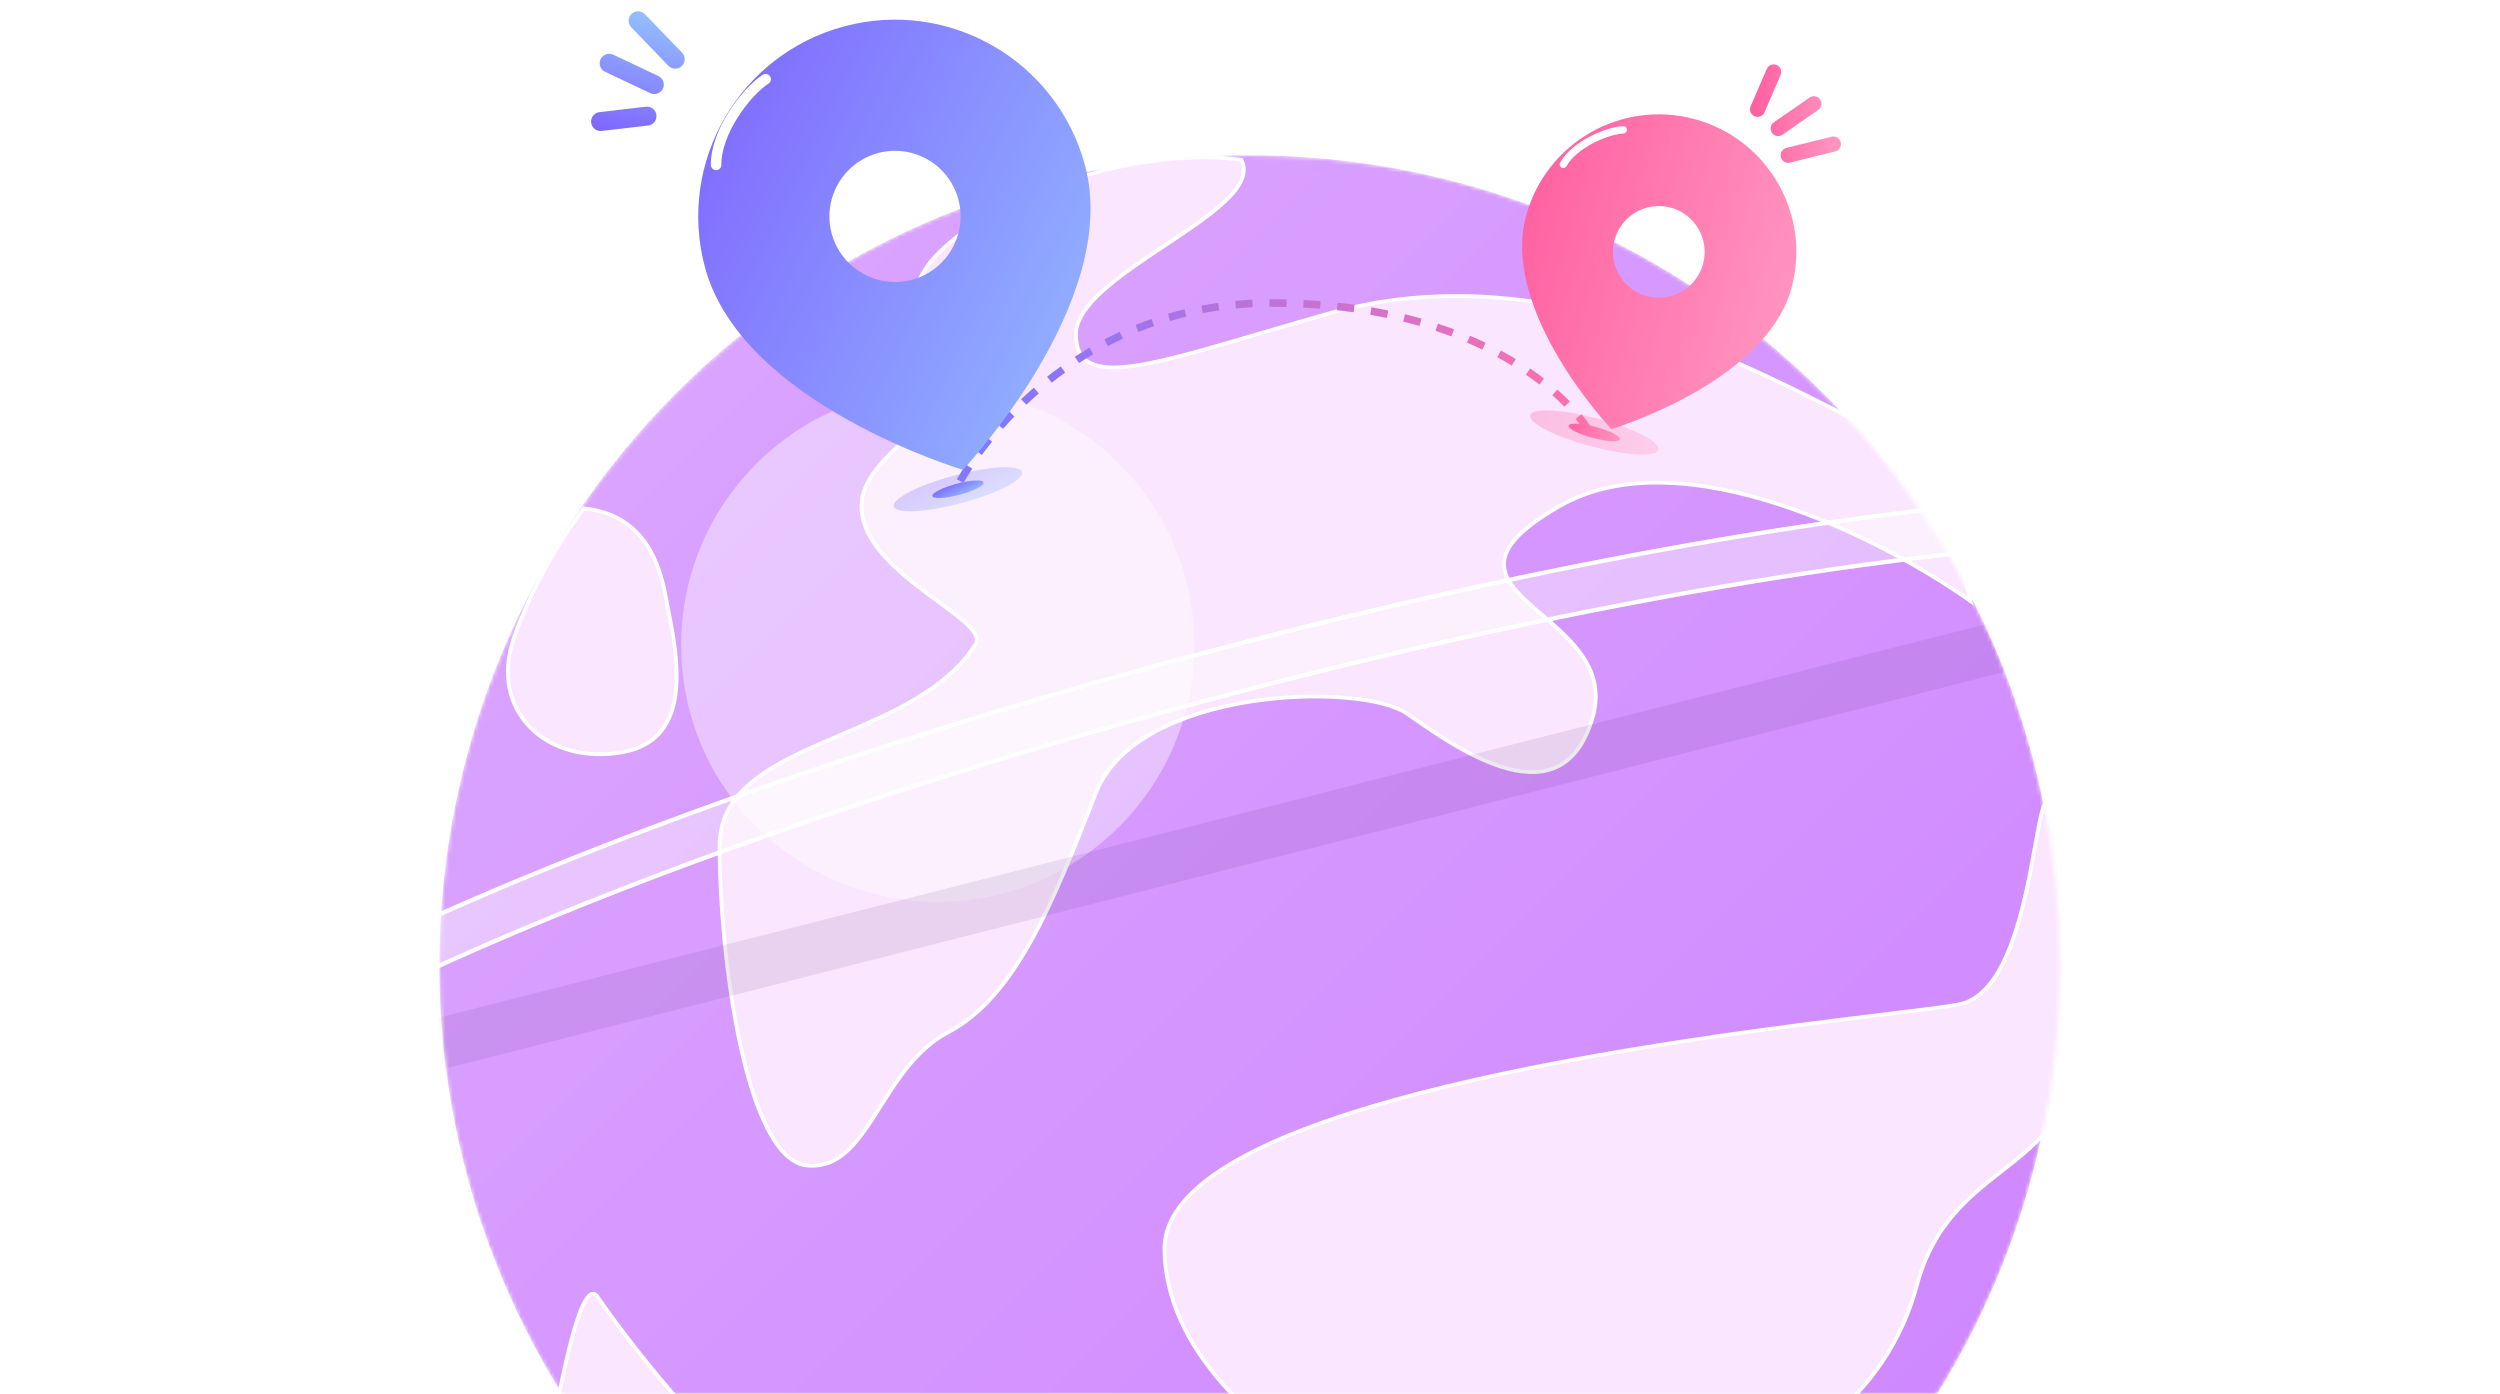 <svg width="660" height="368" viewBox="0 0 660 368" fill="none" xmlns="http://www.w3.org/2000/svg">
<mask id="mask0_2015_23024" style="mask-type:alpha" maskUnits="userSpaceOnUse" x="0" y="0" width="660" height="368">
<rect width="660" height="368" fill="#D9D9D9"/>
</mask>
<g mask="url(#mask0_2015_23024)">
<mask id="mask1_2015_23024" style="mask-type:alpha" maskUnits="userSpaceOnUse" x="116" y="41" width="428" height="428">
<circle cx="329.875" cy="254.875" r="213.875" fill="#D9D9D9"/>
</mask>
<g mask="url(#mask1_2015_23024)">
<circle cx="329.875" cy="254.875" r="213.875" fill="url(#paint0_linear_2015_23024)"/>
<g filter="url(#filter0_d_2015_23024)">
<path fill-rule="evenodd" clip-rule="evenodd" d="M244.988 83.965C227.351 66.719 287.885 35.403 327.736 41.218C331.228 48.075 319.683 55.742 307.587 63.775C296.002 71.469 283.91 79.499 284.042 87.474C284.269 101.249 301.103 96.297 332.415 87.085L332.416 87.085C338.159 85.395 344.39 83.562 351.094 81.675C403.755 66.855 454.409 91.97 483.496 106.719C506.765 118.519 517.699 145.638 520.257 157.723C497.531 141.587 443.988 113.986 411.623 132.672C388.933 145.772 397.06 152.726 407.124 161.338C415.005 168.083 424.074 175.843 420.464 188.367C412.488 216.034 385.355 197.105 372.589 188.199C372.196 187.925 371.817 187.66 371.453 187.407C359.237 178.917 300.268 180.505 289.343 208.299L288.634 210.105L288.634 210.105C277.989 237.203 268.218 262.075 250.389 271.474C242.088 275.851 237.022 283.861 232.416 291.144C226.91 299.85 222.062 307.517 213.128 306.701C196.72 305.203 189.897 250.628 189.967 222.245C190.005 206.68 205.362 200.101 221.946 192.995C235.603 187.143 250.093 180.935 257.545 169.058C259.25 166.339 254.168 162.606 247.717 157.865C238.859 151.357 227.418 142.952 227.418 132.672C227.418 125.669 233.573 119.969 239.68 114.312C249.068 105.617 258.344 97.025 244.988 83.965ZM517.244 264.145C530.176 261.499 534.545 237.369 537.291 222.203L537.291 222.203C538.451 215.793 539.322 210.985 540.426 210.075C544.111 225.167 550.63 260.687 547.229 282.034C545.135 295.176 537.162 301.399 528.604 308.079C519.786 314.961 510.348 322.328 506.083 338.246C497.679 369.613 471.515 382.89 455.783 389.687C440.05 396.485 436.438 401.313 458.244 412.952C480.049 424.591 428.318 496.515 332.709 496.401C256.222 496.309 174.307 429.226 142.91 395.696C145.699 375.19 152.532 335.558 157.546 341.075C213.243 420.918 291.61 452.929 296.159 448.931C297.6 447.665 305.739 444.413 316.283 440.199C339.027 431.109 372.966 417.546 375.045 409.787C376.118 405.783 368.151 400.293 357.341 392.845C337.49 379.167 308.053 358.883 307.411 329.064C306.572 290.081 444.303 273.278 497.784 266.753C507.488 265.569 514.418 264.724 517.244 264.145ZM154.117 133.228C168.217 134.688 173.615 144.829 175.729 156.408C175.909 157.396 176.125 158.486 176.357 159.656C178.845 172.205 183.161 193.968 164.716 197.509C144.551 201.38 128.772 186.719 135.756 167.144C141.343 151.484 150.325 138.008 154.117 133.228Z" fill="#F9E0FF"/>
<path d="M327.736 41.218L328.182 40.992L328.064 40.761L327.808 40.724L327.736 41.218ZM244.988 83.965L245.337 83.607L244.988 83.965ZM307.587 63.775L307.864 64.192L307.587 63.775ZM284.042 87.474L284.542 87.466L284.042 87.474ZM332.415 87.085L332.288 86.602L332.281 86.603L332.274 86.606L332.415 87.085ZM332.416 87.085L332.543 87.569L332.55 87.567L332.557 87.565L332.416 87.085ZM351.094 81.675L350.959 81.194L351.094 81.675ZM483.496 106.719L483.722 106.273L483.496 106.719ZM520.257 157.723L519.968 158.131L521.011 158.872L520.746 157.62L520.257 157.723ZM411.623 132.672L411.873 133.105L411.623 132.672ZM407.124 161.338L407.449 160.959L407.124 161.338ZM420.464 188.367L420.945 188.506L420.464 188.367ZM372.589 188.199L372.303 188.609L372.589 188.199ZM371.453 187.407L371.167 187.818L371.453 187.407ZM289.343 208.299L288.878 208.116L288.878 208.116L289.343 208.299ZM288.634 210.105L288.168 209.922L288.158 209.948L288.151 209.975L288.634 210.105ZM288.634 210.105L289.099 210.288L289.109 210.261L289.117 210.234L288.634 210.105ZM250.389 271.474L250.156 271.032L250.389 271.474ZM232.416 291.144L232.838 291.412L232.416 291.144ZM213.128 306.701L213.082 307.199L213.128 306.701ZM189.967 222.245L189.467 222.244L189.967 222.245ZM221.946 192.995L221.749 192.536L221.946 192.995ZM257.545 169.058L257.968 169.323L257.545 169.058ZM247.717 157.865L247.421 158.268L247.717 157.865ZM227.418 132.672L227.918 132.672L227.418 132.672ZM239.68 114.312L240.02 114.679L239.68 114.312ZM537.291 222.203L536.808 222.073L536.803 222.093L536.799 222.114L537.291 222.203ZM517.244 264.145L517.344 264.635L517.244 264.145ZM537.291 222.203L537.774 222.332L537.779 222.312L537.783 222.292L537.291 222.203ZM540.426 210.075L540.912 209.957L540.723 209.183L540.109 209.689L540.426 210.075ZM547.229 282.034L547.723 282.112L547.229 282.034ZM528.604 308.079L528.912 308.473L528.604 308.079ZM332.709 496.401L332.708 496.901L332.709 496.401ZM142.91 395.696L142.414 395.629L142.382 395.864L142.545 396.038L142.91 395.696ZM157.546 341.075L157.956 340.789L157.937 340.762L157.916 340.738L157.546 341.075ZM296.159 448.931L296.489 449.307L296.159 448.931ZM316.283 440.199L316.469 440.663L316.283 440.199ZM357.341 392.845L357.058 393.257L357.341 392.845ZM307.411 329.064L306.911 329.075L307.411 329.064ZM497.784 266.753L497.724 266.257L497.784 266.753ZM175.729 156.408L176.221 156.318L176.221 156.318L175.729 156.408ZM154.117 133.228L154.169 132.731L153.896 132.703L153.726 132.918L154.117 133.228ZM176.357 159.656L175.867 159.753L176.357 159.656ZM164.716 197.509L164.621 197.018L164.716 197.509ZM135.756 167.144L135.285 166.976L135.756 167.144ZM327.808 40.724C307.749 37.796 282.546 44.21 264.574 53.499C255.591 58.143 248.352 63.536 244.468 68.899C242.523 71.584 241.393 74.297 241.345 76.929C241.297 79.579 242.348 82.083 244.638 84.322L245.337 83.607C243.218 81.535 242.303 79.288 242.345 76.947C242.388 74.589 243.404 72.071 245.277 69.486C249.028 64.308 256.106 59.002 265.034 54.388C282.883 45.161 307.873 38.825 327.664 41.713L327.808 40.724ZM307.864 64.192C313.899 60.184 319.852 56.233 323.852 52.418C325.853 50.51 327.402 48.603 328.221 46.704C329.049 44.785 329.134 42.862 328.182 40.992L327.291 41.445C328.084 43.003 328.036 44.61 327.303 46.308C326.562 48.026 325.123 49.824 323.162 51.694C319.239 55.435 313.372 59.333 307.311 63.359L307.864 64.192ZM284.542 87.466C284.511 85.603 285.194 83.703 286.456 81.761C287.718 79.818 289.543 77.86 291.753 75.892C296.176 71.955 302.062 68.044 307.864 64.192L307.311 63.359C301.526 67.2 295.575 71.151 291.088 75.146C288.844 77.144 286.947 79.17 285.617 81.216C284.287 83.263 283.507 85.357 283.542 87.482L284.542 87.466ZM332.274 86.606C316.592 91.219 304.617 94.739 296.531 95.401C292.484 95.733 289.518 95.336 287.56 94.097C285.648 92.887 284.597 90.802 284.542 87.466L283.542 87.482C283.601 91.034 284.739 93.495 287.026 94.942C289.267 96.361 292.509 96.734 296.613 96.398C304.828 95.725 316.927 92.163 332.557 87.565L332.274 86.606ZM332.288 86.602L332.288 86.602L332.543 87.569L332.543 87.569L332.288 86.602ZM350.959 81.194C344.251 83.082 338.018 84.916 332.275 86.605L332.557 87.565C338.301 85.875 344.528 84.043 351.23 82.157L350.959 81.194ZM483.722 106.273C454.654 91.534 403.831 66.314 350.959 81.194L351.23 82.157C403.678 67.395 454.163 92.406 483.269 107.165L483.722 106.273ZM520.746 157.62C519.456 151.523 516.062 141.669 510.07 131.854C504.077 122.038 495.465 112.228 483.722 106.273L483.269 107.165C494.796 113.01 503.285 122.659 509.216 132.375C515.148 142.09 518.5 151.838 519.768 157.827L520.746 157.62ZM411.873 133.105C427.865 123.872 449.163 126.045 469.4 132.615C489.614 139.177 508.636 150.085 519.968 158.131L520.547 157.315C509.152 149.225 490.04 138.264 469.709 131.664C449.402 125.071 427.746 122.786 411.373 132.239L411.873 133.105ZM407.449 160.959C404.926 158.799 402.56 156.774 400.766 154.738C398.97 152.7 397.799 150.711 397.588 148.637C397.379 146.587 398.1 144.351 400.311 141.793C402.529 139.226 406.22 136.368 411.873 133.105L411.373 132.239C405.68 135.526 401.879 138.449 399.554 141.14C397.221 143.839 396.349 146.337 396.593 148.739C396.836 151.118 398.166 153.301 400.016 155.399C401.866 157.498 404.291 159.572 406.799 161.718L407.449 160.959ZM420.945 188.506C422.796 182.083 421.39 176.864 418.524 172.415C415.676 167.993 411.378 164.32 407.449 160.959L406.799 161.718C410.752 165.101 414.929 168.68 417.683 172.956C420.419 177.204 421.743 182.127 419.984 188.229L420.945 188.506ZM372.303 188.609C378.667 193.049 388.719 200.069 398.2 202.483C402.95 203.692 407.627 203.764 411.642 201.711C415.667 199.652 418.926 195.508 420.945 188.506L419.984 188.229C418.014 195.06 414.891 198.925 411.186 200.82C407.472 202.72 403.072 202.691 398.446 201.513C389.175 199.153 379.277 192.255 372.875 187.789L372.303 188.609ZM371.167 187.818C371.531 188.071 371.91 188.335 372.303 188.609L372.875 187.789C372.482 187.515 372.103 187.25 371.738 186.996L371.167 187.818ZM289.809 208.482C292.482 201.679 298.11 196.445 305.302 192.555C312.493 188.665 321.212 186.14 329.993 184.74C338.771 183.342 347.589 183.072 354.965 183.68C358.653 183.983 361.972 184.505 364.742 185.212C367.519 185.92 369.711 186.805 371.167 187.818L371.738 186.996C370.141 185.886 367.818 184.964 364.989 184.243C362.153 183.519 358.776 182.99 355.047 182.683C347.589 182.069 338.691 182.342 329.835 183.753C320.981 185.164 312.146 187.716 304.826 191.675C297.507 195.634 291.667 201.021 288.878 208.116L289.809 208.482ZM289.099 210.288L289.809 208.481L288.878 208.116L288.168 209.922L289.099 210.288ZM289.117 210.234L289.117 210.234L288.151 209.975L288.151 209.975L289.117 210.234ZM250.623 271.917C259.663 267.151 266.622 258.484 272.642 247.67C278.664 236.855 283.78 223.828 289.099 210.288L288.168 209.922C282.843 223.479 277.751 236.438 271.769 247.183C265.785 257.93 258.945 266.399 250.156 271.032L250.623 271.917ZM232.838 291.412C237.458 284.108 242.458 276.221 250.623 271.917L250.156 271.032C241.717 275.481 236.586 283.614 231.993 290.877L232.838 291.412ZM213.082 307.199C217.73 307.624 221.312 305.829 224.404 302.854C227.474 299.9 230.095 295.749 232.838 291.412L231.993 290.877C229.231 295.245 226.675 299.281 223.711 302.133C220.769 304.964 217.459 306.595 213.173 306.204L213.082 307.199ZM189.467 222.244C189.432 236.466 191.123 257.241 194.879 274.661C196.757 283.367 199.157 291.265 202.132 297.092C205.087 302.882 208.7 306.799 213.082 307.199L213.173 306.204C209.351 305.855 205.959 302.389 203.022 296.637C200.105 290.923 197.727 283.122 195.857 274.45C192.118 257.111 190.432 236.408 190.467 222.246L189.467 222.244ZM221.749 192.536C213.474 196.081 205.426 199.526 199.45 204.049C193.451 208.591 189.487 214.259 189.467 222.244L190.467 222.246C190.486 214.666 194.219 209.263 200.054 204.847C205.912 200.412 213.834 197.015 222.143 193.455L221.749 192.536ZM257.121 168.792C253.452 174.64 248.038 179.112 241.815 182.858C235.588 186.605 228.584 189.607 221.749 192.536L222.143 193.455C228.965 190.532 236.035 187.503 242.33 183.714C248.629 179.924 254.186 175.353 257.968 169.323L257.121 168.792ZM247.421 158.268C250.659 160.648 253.505 162.741 255.336 164.573C256.252 165.49 256.875 166.305 257.175 167.022C257.465 167.715 257.442 168.281 257.121 168.792L257.968 169.323C258.5 168.476 258.482 167.555 258.097 166.636C257.722 165.74 256.991 164.815 256.043 163.866C254.146 161.967 251.226 159.823 248.013 157.462L247.421 158.268ZM226.918 132.672C226.918 138.002 229.882 142.792 233.882 147.026C237.886 151.265 242.999 155.02 247.421 158.268L248.013 157.462C243.576 154.203 238.54 150.501 234.609 146.34C230.674 142.174 227.918 137.622 227.918 132.672L226.918 132.672ZM239.34 113.946C236.294 116.767 233.195 119.636 230.862 122.684C228.526 125.736 226.918 129.017 226.918 132.672L227.918 132.672C227.918 129.325 229.388 126.255 231.656 123.291C233.927 120.324 236.958 117.515 240.02 114.679L239.34 113.946ZM244.638 84.322C247.94 87.551 249.806 90.468 250.636 93.142C251.462 95.804 251.271 98.26 250.395 100.6C249.514 102.952 247.936 105.196 245.974 107.407C244.012 109.618 241.691 111.768 239.34 113.946L240.02 114.679C242.363 112.509 244.722 110.325 246.722 108.071C248.722 105.817 250.389 103.467 251.331 100.951C252.278 98.424 252.489 95.739 251.591 92.846C250.697 89.963 248.714 86.909 245.337 83.607L244.638 84.322ZM536.799 222.114C535.424 229.706 533.652 239.485 530.618 247.696C529.102 251.8 527.279 255.484 525.054 258.298C522.831 261.109 520.227 263.025 517.144 263.656L517.344 264.635C520.727 263.943 523.519 261.85 525.838 258.918C528.155 255.99 530.021 252.197 531.556 248.042C534.626 239.735 536.412 229.866 537.783 222.292L536.799 222.114ZM536.808 222.073L536.808 222.073L537.774 222.332L537.774 222.332L536.808 222.073ZM540.109 209.689C539.721 210.009 539.422 210.595 539.166 211.277C538.9 211.985 538.645 212.895 538.393 213.961C537.889 216.094 537.378 218.914 536.799 222.113L537.783 222.292C538.364 219.082 538.869 216.293 539.366 214.192C539.615 213.141 539.858 212.278 540.102 211.628C540.356 210.953 540.58 210.597 540.744 210.461L540.109 209.689ZM547.723 282.112C549.435 271.367 548.648 257.093 546.981 243.647C545.313 230.192 542.759 217.52 540.912 209.957L539.941 210.194C541.779 217.723 544.326 230.357 545.989 243.77C547.653 257.195 548.424 271.354 546.735 281.955L547.723 282.112ZM528.912 308.473C537.463 301.798 545.595 295.467 547.723 282.112L546.735 281.955C544.675 294.884 536.86 301.001 528.296 307.685L528.912 308.473ZM506.566 338.376C510.785 322.629 520.101 315.35 528.912 308.473L528.296 307.685C519.472 314.573 509.912 322.027 505.6 338.117L506.566 338.376ZM455.981 390.146C471.731 383.341 498.097 369.983 506.566 338.376L505.6 338.117C497.26 369.243 471.3 382.438 455.585 389.228L455.981 390.146ZM458.479 412.511C453.038 409.607 449.216 407.144 446.779 404.988C444.326 402.818 443.374 401.046 443.436 399.524C443.498 398.008 444.578 396.526 446.756 394.959C448.919 393.402 452.052 391.844 455.981 390.146L455.585 389.228C451.647 390.929 448.429 392.523 446.172 394.147C443.929 395.761 442.519 397.488 442.437 399.483C442.355 401.474 443.605 403.516 446.116 405.737C448.643 407.972 452.547 410.478 458.008 413.393L458.479 412.511ZM332.708 496.901C380.64 496.958 417.591 478.958 439.836 459.46C450.953 449.716 458.423 439.575 461.739 431.099C463.396 426.863 464.03 423.005 463.525 419.806C463.018 416.586 461.356 414.046 458.479 412.511L458.008 413.393C460.583 414.767 462.074 417.022 462.538 419.962C463.004 422.924 462.427 426.594 460.807 430.735C457.568 439.015 450.218 449.031 439.177 458.708C417.106 478.053 380.387 495.958 332.71 495.901L332.708 496.901ZM142.545 396.038C158.271 412.832 186.633 438.015 220.638 459.013C254.635 480.007 294.33 496.855 332.708 496.901L332.71 495.901C294.601 495.855 255.094 479.115 221.163 458.162C187.24 437.214 158.946 412.09 143.275 395.354L142.545 396.038ZM157.916 340.738C157.545 340.33 157.104 340.066 156.598 340.054C156.099 340.042 155.649 340.278 155.26 340.623C154.498 341.298 153.773 342.567 153.076 344.202C151.668 347.507 150.249 352.622 148.906 358.516C146.218 370.318 143.81 385.369 142.414 395.629L143.405 395.763C144.799 385.517 147.202 370.499 149.881 358.738C151.222 352.85 152.626 347.81 153.996 344.594C154.688 342.97 155.342 341.887 155.923 341.371C156.207 341.12 156.421 341.05 156.574 341.054C156.719 341.057 156.92 341.13 157.176 341.411L157.916 340.738ZM295.829 448.556C295.781 448.598 295.664 448.663 295.426 448.709C295.193 448.754 294.881 448.773 294.485 448.756C293.694 448.724 292.627 448.554 291.299 448.233C288.647 447.593 285.021 446.369 280.606 444.532C271.78 440.858 259.844 434.751 246.304 426.023C219.225 408.568 185.76 380.647 157.956 340.789L157.136 341.361C185.028 381.345 218.596 409.352 245.762 426.864C259.345 435.619 271.334 441.756 280.222 445.455C284.664 447.304 288.343 448.549 291.064 449.206C292.423 449.534 293.561 449.719 294.444 449.756C294.886 449.774 295.28 449.755 295.614 449.691C295.941 449.629 296.254 449.514 296.489 449.307L295.829 448.556ZM316.098 439.734C310.827 441.841 306.151 443.709 302.612 445.21C300.843 445.96 299.352 446.621 298.21 447.175C297.089 447.72 296.248 448.187 295.829 448.556L296.489 449.307C296.791 449.042 297.507 448.628 298.647 448.075C299.766 447.532 301.239 446.879 303.003 446.131C306.53 444.635 311.195 442.771 316.469 440.663L316.098 439.734ZM374.562 409.657C374.337 410.495 373.658 411.479 372.508 412.589C371.368 413.69 369.812 414.872 367.911 416.116C364.11 418.602 358.986 421.297 353.199 424.042C341.628 429.531 327.473 435.188 316.098 439.734L316.469 440.663C327.837 436.12 342.023 430.451 353.628 424.946C359.428 422.194 364.6 419.476 368.458 416.952C370.386 415.691 372 414.47 373.203 413.308C374.396 412.156 375.232 411.018 375.528 409.916L374.562 409.657ZM357.058 393.257C362.472 396.988 367.138 400.204 370.32 402.984C371.911 404.375 373.103 405.633 373.83 406.768C374.558 407.904 374.778 408.849 374.562 409.657L375.528 409.916C375.847 408.723 375.474 407.48 374.672 406.228C373.869 404.975 372.595 403.644 370.978 402.231C367.742 399.404 363.02 396.151 357.625 392.434L357.058 393.257ZM306.911 329.075C307.236 344.157 314.843 356.795 324.809 367.351C334.772 377.903 347.138 386.422 357.058 393.257L357.625 392.434C347.693 385.59 335.415 377.128 325.536 366.664C315.66 356.203 308.228 343.791 307.911 329.053L306.911 329.075ZM497.724 266.257C470.987 269.519 423.156 275.354 382.11 285.251C361.592 290.198 342.735 296.169 329.05 303.357C322.207 306.951 316.631 310.863 312.786 315.127C308.936 319.396 306.803 324.041 306.911 329.075L307.911 329.053C307.81 324.342 309.797 319.934 313.528 315.797C317.264 311.655 322.727 307.807 329.515 304.242C343.089 297.112 361.851 291.164 382.345 286.223C423.325 276.341 471.1 270.512 497.845 267.249L497.724 266.257ZM517.144 263.656C514.344 264.229 507.443 265.071 497.724 266.257L497.845 267.249C507.533 266.067 514.493 265.219 517.344 264.635L517.144 263.656ZM176.221 156.318C175.156 150.488 173.257 144.965 169.806 140.708C166.342 136.435 161.344 133.474 154.169 132.731L154.066 133.726C160.99 134.442 165.741 137.281 169.029 141.338C172.331 145.411 174.187 150.748 175.237 156.498L176.221 156.318ZM176.848 159.559C176.615 158.388 176.4 157.301 176.221 156.318L175.237 156.498C175.418 157.49 175.635 158.584 175.867 159.753L176.848 159.559ZM164.81 198C169.526 197.095 172.826 195.014 175.059 192.175C177.284 189.345 178.418 185.803 178.883 182.022C179.81 174.475 178.088 165.816 176.848 159.559L175.867 159.753C177.114 166.045 178.794 174.542 177.89 181.9C177.439 185.57 176.349 188.917 174.273 191.556C172.205 194.186 169.128 196.153 164.621 197.018L164.81 198ZM135.285 166.976C131.734 176.927 133.96 185.694 139.7 191.471C145.428 197.236 154.591 199.962 164.81 198L164.621 197.018C154.675 198.927 145.866 196.258 140.409 190.766C134.965 185.287 132.793 176.935 136.227 167.312L135.285 166.976ZM153.726 132.918C149.906 137.731 140.894 151.254 135.285 166.976L136.227 167.312C141.792 151.713 150.743 138.285 154.509 133.539L153.726 132.918Z" fill="white"/>
</g>
<g opacity="0.4" filter="url(#filter1_f_2015_23024)">
<circle cx="247.572" cy="170.334" r="67.746" fill="white"/>
</g>
<g filter="url(#filter2_ii_2015_23024)">
<circle cx="329.875" cy="254.875" r="213.875" fill="white" fill-opacity="0.2"/>
</g>
<g opacity="0.1" filter="url(#filter3_f_2015_23024)">
<path d="M107.041 277.83L553.827 164.174" stroke="#492363" stroke-width="13.437" stroke-linecap="round"/>
</g>
<path d="M253.5 127C253.5 127 278.5 80 335.563 80C398.823 80 419 113 419 113" stroke="url(#paint1_linear_2015_23024)" stroke-width="2" stroke-dasharray="4.48 4.48"/>
</g>
<g filter="url(#filter4_ii_2015_23024)">
<path fill-rule="evenodd" clip-rule="evenodd" d="M422.93 110.803C422.93 110.803 463.776 98.653 470.532 73.438C475.722 54.068 464.227 34.158 444.857 28.968C425.488 23.778 405.578 35.273 400.388 54.643C393.631 79.858 422.93 110.803 422.93 110.803ZM432.33 75.727C438.787 77.457 445.423 73.625 447.153 67.169C448.883 60.712 445.052 54.075 438.595 52.345C432.138 50.615 425.502 54.447 423.772 60.904C422.042 67.36 425.873 73.997 432.33 75.727Z" fill="url(#paint2_linear_2015_23024)"/>
</g>
<g filter="url(#filter5_f_2015_23024)">
<path d="M428.55 34.261C424.017 34.533 415.595 38.223 412.721 43.399" stroke="white" stroke-width="1.937" stroke-linecap="round"/>
</g>
<g filter="url(#filter6_ii_2015_23024)">
<path fill-rule="evenodd" clip-rule="evenodd" d="M249.912 119.737C249.912 119.737 291.821 75.472 282.157 39.404C274.733 11.697 246.253 -4.745 218.547 2.679C190.84 10.103 174.397 38.582 181.821 66.289C191.486 102.357 249.912 119.737 249.912 119.737ZM236.471 69.564C245.707 67.089 251.188 57.596 248.713 48.361C246.238 39.125 236.745 33.644 227.51 36.119C218.274 38.593 212.793 48.087 215.268 57.322C217.743 66.558 227.236 72.039 236.471 69.564Z" fill="url(#paint3_linear_2015_23024)"/>
</g>
<g filter="url(#filter7_f_2015_23024)">
<path d="M202.13 20.899C196.709 24.478 188.916 35.072 189.058 43.54" stroke="white" stroke-width="2.771" stroke-linecap="round"/>
</g>
<ellipse opacity="0.3" cx="252.906" cy="129.165" rx="17.531" ry="3.757" transform="rotate(-15 252.906 129.165)" fill="url(#paint4_linear_2015_23024)"/>
<ellipse opacity="0.3" cx="420.907" cy="114.166" rx="17.531" ry="3.757" transform="rotate(15 420.907 114.166)" fill="url(#paint5_linear_2015_23024)"/>
<ellipse cx="252.908" cy="129.165" rx="7" ry="1.5" transform="rotate(-15 252.908 129.165)" fill="url(#paint6_linear_2015_23024)"/>
<g filter="url(#filter8_b_2015_23024)">
<path fill-rule="evenodd" clip-rule="evenodd" d="M22.724 316.01C20.113 320.301 19.867 323.161 20.369 325.034C20.953 327.213 23.118 330.062 29.237 332.82C35.266 335.536 44.046 337.638 55.562 338.912C78.522 341.453 93.202 340.837 132 336.5L137.5 349C98.282 353.383 78.472 354.966 54.084 352.268C41.925 350.922 31.572 348.61 23.717 345.071C15.953 341.572 9.483 336.322 7.39 328.512C5.593 321.805 7.552 315.095 11.245 309.026C14.935 302.96 20.753 296.837 28.087 290.726C42.789 278.478 64.83 265.267 92.293 251.839C147.319 224.933 225.385 196.54 313.484 172.934C401.583 149.328 483.387 134.883 544.494 130.672C574.991 128.57 600.685 128.99 619.541 132.247C628.948 133.871 637.048 136.266 643.277 139.673C649.51 143.083 654.561 147.915 656.358 154.621C658.156 161.329 656.196 168.039 652.503 174.109C648.812 180.174 642.994 186.298 635.658 192.409C620.955 204.658 571.465 228.571 544 242L543 227.5C570.073 214.263 613.559 193.331 627.058 182.085C633.823 176.449 638.41 171.42 641.024 167.124C643.635 162.832 643.881 159.973 643.379 158.099C642.877 156.226 641.235 153.872 636.828 151.461C632.417 149.048 625.931 146.986 617.254 145.488C599.943 142.498 575.48 142.006 545.418 144.077C485.407 148.213 404.487 162.461 316.962 185.913C229.437 209.365 152.234 237.487 98.195 263.91C71.125 277.147 50.186 289.805 36.688 301.05C29.924 306.686 25.338 311.714 22.724 316.01Z" fill="white" fill-opacity="0.4"/>
<path d="M22.246 315.719C19.589 320.086 19.273 323.106 19.829 325.179C20.475 327.591 22.817 330.541 29.007 333.33C35.112 336.081 43.957 338.191 55.5 339.469C78.442 342.007 93.147 341.399 131.653 337.102L136.681 348.528C97.964 352.847 78.308 354.385 54.145 351.711C42.014 350.369 31.726 348.066 23.947 344.56C16.25 341.092 9.961 335.942 7.931 328.367C6.188 321.862 8.075 315.313 11.723 309.317C15.369 303.325 21.135 297.247 28.446 291.156C43.097 278.95 65.093 265.762 92.539 252.342C147.524 225.456 225.554 197.074 313.629 173.474C401.704 149.875 483.471 135.439 544.533 131.231C575.012 129.13 600.654 129.553 619.446 132.798C628.822 134.418 636.855 136.798 643.008 140.164C649.166 143.533 654.075 148.261 655.818 154.766C657.561 161.271 655.674 167.821 652.025 173.818C648.379 179.81 642.611 185.888 635.3 191.979C628.004 198.057 612.014 207.07 594.357 216.265C578.451 224.548 561.248 232.951 547.949 239.447C546.768 240.024 545.617 240.586 544.501 241.132L543.584 227.837C545.118 227.088 546.703 226.314 548.332 225.519C561.027 219.32 576.358 211.835 590.377 204.542C606.308 196.256 620.611 188.184 627.416 182.515C634.205 176.859 638.843 171.785 641.502 167.415C644.16 163.047 644.475 160.028 643.92 157.954C643.364 155.881 641.581 153.424 637.097 150.97C632.609 148.516 626.057 146.44 617.35 144.936C599.974 141.935 575.459 141.446 545.379 143.519C485.323 147.658 404.366 161.914 316.817 185.372C229.268 208.831 152.029 236.964 97.949 263.407C70.863 276.652 49.877 289.333 36.33 300.62C29.541 306.276 24.904 311.35 22.246 315.719Z" stroke="white" stroke-width="1.12"/>
</g>
<ellipse cx="420.906" cy="114.167" rx="7" ry="1.5" transform="rotate(15 420.906 114.167)" fill="url(#paint7_linear_2015_23024)"/>
<g filter="url(#filter9_ii_2015_23024)">
<path d="M464 28.852L468.255 19M469.437 33.929L478.862 27.401M472.085 41L484 38.038" stroke="url(#paint8_linear_2015_23024)" stroke-width="4" stroke-linecap="round"/>
</g>
<g filter="url(#filter10_ii_2015_23024)">
<path d="M170.807 30.658L158.554 32.084M172.736 22.327L160.821 16.696M178.254 15.627L168.458 5.468" stroke="url(#paint9_linear_2015_23024)" stroke-width="5" stroke-linecap="round"/>
</g>
</g>
<defs>
<filter id="filter0_d_2015_23024" x="131.575" y="39.008" width="419.106" height="460.893" filterUnits="userSpaceOnUse" color-interpolation-filters="sRGB">
<feFlood flood-opacity="0" result="BackgroundImageFix"/>
<feColorMatrix in="SourceAlpha" type="matrix" values="0 0 0 0 0 0 0 0 0 0 0 0 0 0 0 0 0 0 127 0" result="hardAlpha"/>
<feOffset dy="1"/>
<feGaussianBlur stdDeviation="1"/>
<feComposite in2="hardAlpha" operator="out"/>
<feColorMatrix type="matrix" values="0 0 0 0 0.415 0 0 0 0 0.455 0 0 0 0 0.846 0 0 0 0.5 0"/>
<feBlend mode="normal" in2="BackgroundImageFix" result="effect1_dropShadow_2015_23024"/>
<feBlend mode="normal" in="SourceGraphic" in2="effect1_dropShadow_2015_23024" result="shape"/>
</filter>
<filter id="filter1_f_2015_23024" x="126.078" y="48.839" width="242.989" height="242.989" filterUnits="userSpaceOnUse" color-interpolation-filters="sRGB">
<feFlood flood-opacity="0" result="BackgroundImageFix"/>
<feBlend mode="normal" in="SourceGraphic" in2="BackgroundImageFix" result="shape"/>
<feGaussianBlur stdDeviation="26.874" result="effect1_foregroundBlur_2015_23024"/>
</filter>
<filter id="filter2_ii_2015_23024" x="89.126" y="14.126" width="481.499" height="481.498" filterUnits="userSpaceOnUse" color-interpolation-filters="sRGB">
<feFlood flood-opacity="0" result="BackgroundImageFix"/>
<feBlend mode="normal" in="SourceGraphic" in2="BackgroundImageFix" result="shape"/>
<feColorMatrix in="SourceAlpha" type="matrix" values="0 0 0 0 0 0 0 0 0 0 0 0 0 0 0 0 0 0 127 0" result="hardAlpha"/>
<feOffset dx="26.874" dy="26.874"/>
<feGaussianBlur stdDeviation="33.593"/>
<feComposite in2="hardAlpha" operator="arithmetic" k2="-1" k3="1"/>
<feColorMatrix type="matrix" values="0 0 0 0 1 0 0 0 0 1 0 0 0 0 1 0 0 0 0.4 0"/>
<feBlend mode="normal" in2="shape" result="effect1_innerShadow_2015_23024"/>
<feColorMatrix in="SourceAlpha" type="matrix" values="0 0 0 0 0 0 0 0 0 0 0 0 0 0 0 0 0 0 127 0" result="hardAlpha"/>
<feOffset dx="-26.874" dy="-26.874"/>
<feGaussianBlur stdDeviation="33.593"/>
<feComposite in2="hardAlpha" operator="arithmetic" k2="-1" k3="1"/>
<feColorMatrix type="matrix" values="0 0 0 0 1 0 0 0 0 1 0 0 0 0 1 0 0 0 0.4 0"/>
<feBlend mode="normal" in2="effect1_innerShadow_2015_23024" result="effect2_innerShadow_2015_23024"/>
</filter>
<filter id="filter3_f_2015_23024" x="95.842" y="152.975" width="469.184" height="136.055" filterUnits="userSpaceOnUse" color-interpolation-filters="sRGB">
<feFlood flood-opacity="0" result="BackgroundImageFix"/>
<feBlend mode="normal" in="SourceGraphic" in2="BackgroundImageFix" result="shape"/>
<feGaussianBlur stdDeviation="2.24" result="effect1_foregroundBlur_2015_23024"/>
</filter>
<filter id="filter4_ii_2015_23024" x="397.439" y="25.785" width="78.738" height="89.417" filterUnits="userSpaceOnUse" color-interpolation-filters="sRGB">
<feFlood flood-opacity="0" result="BackgroundImageFix"/>
<feBlend mode="normal" in="SourceGraphic" in2="BackgroundImageFix" result="shape"/>
<feColorMatrix in="SourceAlpha" type="matrix" values="0 0 0 0 0 0 0 0 0 0 0 0 0 0 0 0 0 0 127 0" result="hardAlpha"/>
<feOffset dx="4.399" dy="4.399"/>
<feGaussianBlur stdDeviation="4.399"/>
<feComposite in2="hardAlpha" operator="arithmetic" k2="-1" k3="1"/>
<feColorMatrix type="matrix" values="0 0 0 0 1 0 0 0 0 1 0 0 0 0 1 0 0 0 0.5 0"/>
<feBlend mode="normal" in2="shape" result="effect1_innerShadow_2015_23024"/>
<feColorMatrix in="SourceAlpha" type="matrix" values="0 0 0 0 0 0 0 0 0 0 0 0 0 0 0 0 0 0 127 0" result="hardAlpha"/>
<feOffset dx="-1.937" dy="-1.937"/>
<feGaussianBlur stdDeviation="1.937"/>
<feComposite in2="hardAlpha" operator="arithmetic" k2="-1" k3="1"/>
<feColorMatrix type="matrix" values="0 0 0 0 1 0 0 0 0 1 0 0 0 0 1 0 0 0 0.6 0"/>
<feBlend mode="normal" in2="effect1_innerShadow_2015_23024" result="effect2_innerShadow_2015_23024"/>
</filter>
<filter id="filter5_f_2015_23024" x="409.816" y="31.355" width="21.64" height="14.95" filterUnits="userSpaceOnUse" color-interpolation-filters="sRGB">
<feFlood flood-opacity="0" result="BackgroundImageFix"/>
<feBlend mode="normal" in="SourceGraphic" in2="BackgroundImageFix" result="shape"/>
<feGaussianBlur stdDeviation="0.969" result="effect1_foregroundBlur_2015_23024"/>
</filter>
<filter id="filter6_ii_2015_23024" x="178.039" y="-1.104" width="111.856" height="127.132" filterUnits="userSpaceOnUse" color-interpolation-filters="sRGB">
<feFlood flood-opacity="0" result="BackgroundImageFix"/>
<feBlend mode="normal" in="SourceGraphic" in2="BackgroundImageFix" result="shape"/>
<feColorMatrix in="SourceAlpha" type="matrix" values="0 0 0 0 0 0 0 0 0 0 0 0 0 0 0 0 0 0 127 0" result="hardAlpha"/>
<feOffset dx="6.292" dy="6.292"/>
<feGaussianBlur stdDeviation="6.292"/>
<feComposite in2="hardAlpha" operator="arithmetic" k2="-1" k3="1"/>
<feColorMatrix type="matrix" values="0 0 0 0 1 0 0 0 0 1 0 0 0 0 1 0 0 0 0.5 0"/>
<feBlend mode="normal" in2="shape" result="effect1_innerShadow_2015_23024"/>
<feColorMatrix in="SourceAlpha" type="matrix" values="0 0 0 0 0 0 0 0 0 0 0 0 0 0 0 0 0 0 127 0" result="hardAlpha"/>
<feOffset dx="-2" dy="-2"/>
<feGaussianBlur stdDeviation="4"/>
<feComposite in2="hardAlpha" operator="arithmetic" k2="-1" k3="1"/>
<feColorMatrix type="matrix" values="0 0 0 0 1 0 0 0 0 1 0 0 0 0 1 0 0 0 0.6 0"/>
<feBlend mode="normal" in2="effect1_innerShadow_2015_23024" result="effect2_innerShadow_2015_23024"/>
</filter>
<filter id="filter7_f_2015_23024" x="184.9" y="16.743" width="21.386" height="30.954" filterUnits="userSpaceOnUse" color-interpolation-filters="sRGB">
<feFlood flood-opacity="0" result="BackgroundImageFix"/>
<feBlend mode="normal" in="SourceGraphic" in2="BackgroundImageFix" result="shape"/>
<feGaussianBlur stdDeviation="1.385" result="effect1_foregroundBlur_2015_23024"/>
</filter>
<filter id="filter8_b_2015_23024" x="-6.722" y="115.943" width="677.194" height="251.088" filterUnits="userSpaceOnUse" color-interpolation-filters="sRGB">
<feFlood flood-opacity="0" result="BackgroundImageFix"/>
<feGaussianBlur in="BackgroundImage" stdDeviation="6.719"/>
<feComposite in2="SourceAlpha" operator="in" result="effect1_backgroundBlur_2015_23024"/>
<feBlend mode="normal" in="SourceGraphic" in2="effect1_backgroundBlur_2015_23024" result="shape"/>
</filter>
<filter id="filter9_ii_2015_23024" x="461.999" y="15.999" width="24.001" height="28.001" filterUnits="userSpaceOnUse" color-interpolation-filters="sRGB">
<feFlood flood-opacity="0" result="BackgroundImageFix"/>
<feBlend mode="normal" in="SourceGraphic" in2="BackgroundImageFix" result="shape"/>
<feColorMatrix in="SourceAlpha" type="matrix" values="0 0 0 0 0 0 0 0 0 0 0 0 0 0 0 0 0 0 127 0" result="hardAlpha"/>
<feOffset dy="1"/>
<feGaussianBlur stdDeviation="1"/>
<feComposite in2="hardAlpha" operator="arithmetic" k2="-1" k3="1"/>
<feColorMatrix type="matrix" values="0 0 0 0 1 0 0 0 0 1 0 0 0 0 1 0 0 0 0.6 0"/>
<feBlend mode="normal" in2="shape" result="effect1_innerShadow_2015_23024"/>
<feColorMatrix in="SourceAlpha" type="matrix" values="0 0 0 0 0 0 0 0 0 0 0 0 0 0 0 0 0 0 127 0" result="hardAlpha"/>
<feOffset dy="-1"/>
<feGaussianBlur stdDeviation="1"/>
<feComposite in2="hardAlpha" operator="arithmetic" k2="-1" k3="1"/>
<feColorMatrix type="matrix" values="0 0 0 0 1 0 0 0 0 1 0 0 0 0 1 0 0 0 0.25 0"/>
<feBlend mode="normal" in2="effect1_innerShadow_2015_23024" result="effect2_innerShadow_2015_23024"/>
</filter>
<filter id="filter10_ii_2015_23024" x="156.054" y="1.968" width="24.7" height="33.617" filterUnits="userSpaceOnUse" color-interpolation-filters="sRGB">
<feFlood flood-opacity="0" result="BackgroundImageFix"/>
<feBlend mode="normal" in="SourceGraphic" in2="BackgroundImageFix" result="shape"/>
<feColorMatrix in="SourceAlpha" type="matrix" values="0 0 0 0 0 0 0 0 0 0 0 0 0 0 0 0 0 0 127 0" result="hardAlpha"/>
<feOffset dy="1"/>
<feGaussianBlur stdDeviation="1"/>
<feComposite in2="hardAlpha" operator="arithmetic" k2="-1" k3="1"/>
<feColorMatrix type="matrix" values="0 0 0 0 1 0 0 0 0 1 0 0 0 0 1 0 0 0 0.6 0"/>
<feBlend mode="normal" in2="shape" result="effect1_innerShadow_2015_23024"/>
<feColorMatrix in="SourceAlpha" type="matrix" values="0 0 0 0 0 0 0 0 0 0 0 0 0 0 0 0 0 0 127 0" result="hardAlpha"/>
<feOffset dy="-1"/>
<feGaussianBlur stdDeviation="1"/>
<feComposite in2="hardAlpha" operator="arithmetic" k2="-1" k3="1"/>
<feColorMatrix type="matrix" values="0 0 0 0 1 0 0 0 0 1 0 0 0 0 1 0 0 0 0.25 0"/>
<feBlend mode="normal" in2="effect1_innerShadow_2015_23024" result="effect2_innerShadow_2015_23024"/>
</filter>
<linearGradient id="paint0_linear_2015_23024" x1="116" y1="41" x2="543.75" y2="468.75" gradientUnits="userSpaceOnUse">
<stop stop-color="#D494FF"/>
<stop offset="1" stop-color="#C062FF"/>
</linearGradient>
<linearGradient id="paint1_linear_2015_23024" x1="266.026" y1="120.32" x2="419.42" y2="108.883" gradientUnits="userSpaceOnUse">
<stop stop-color="#8376FF"/>
<stop offset="1" stop-color="#FF6FA9"/>
</linearGradient>
<linearGradient id="paint2_linear_2015_23024" x1="409.785" y1="19.57" x2="481.148" y2="40.222" gradientUnits="userSpaceOnUse">
<stop stop-color="#FF62A1"/>
<stop offset="1" stop-color="#FF94BF"/>
</linearGradient>
<linearGradient id="paint3_linear_2015_23024" x1="168.379" y1="16.121" x2="310.628" y2="84.279" gradientUnits="userSpaceOnUse">
<stop stop-color="#7E62FF"/>
<stop offset="1" stop-color="#94BFFF"/>
</linearGradient>
<linearGradient id="paint4_linear_2015_23024" x1="235.375" y1="125.409" x2="238.454" y2="139.776" gradientUnits="userSpaceOnUse">
<stop stop-color="#7E62FF"/>
<stop offset="1" stop-color="#94BFFF"/>
</linearGradient>
<linearGradient id="paint5_linear_2015_23024" x1="403.376" y1="110.409" x2="438.836" y2="114.252" gradientUnits="userSpaceOnUse">
<stop stop-color="#FF62A1"/>
<stop offset="1" stop-color="#FF94BF"/>
</linearGradient>
<linearGradient id="paint6_linear_2015_23024" x1="245.908" y1="127.665" x2="247.137" y2="133.401" gradientUnits="userSpaceOnUse">
<stop stop-color="#7E62FF"/>
<stop offset="1" stop-color="#94BFFF"/>
</linearGradient>
<linearGradient id="paint7_linear_2015_23024" x1="413.906" y1="112.667" x2="428.065" y2="114.201" gradientUnits="userSpaceOnUse">
<stop stop-color="#FF62A1"/>
<stop offset="1" stop-color="#FF94BF"/>
</linearGradient>
<linearGradient id="paint8_linear_2015_23024" x1="464" y1="19" x2="484.455" y2="19.432" gradientUnits="userSpaceOnUse">
<stop stop-color="#FF62A1"/>
<stop offset="1" stop-color="#FF94BF"/>
</linearGradient>
<linearGradient id="paint9_linear_2015_23024" x1="161" y1="36.32" x2="168.233" y2="3.075" gradientUnits="userSpaceOnUse">
<stop stop-color="#7E62FF"/>
<stop offset="1" stop-color="#94BFFF"/>
</linearGradient>
</defs>
</svg>
